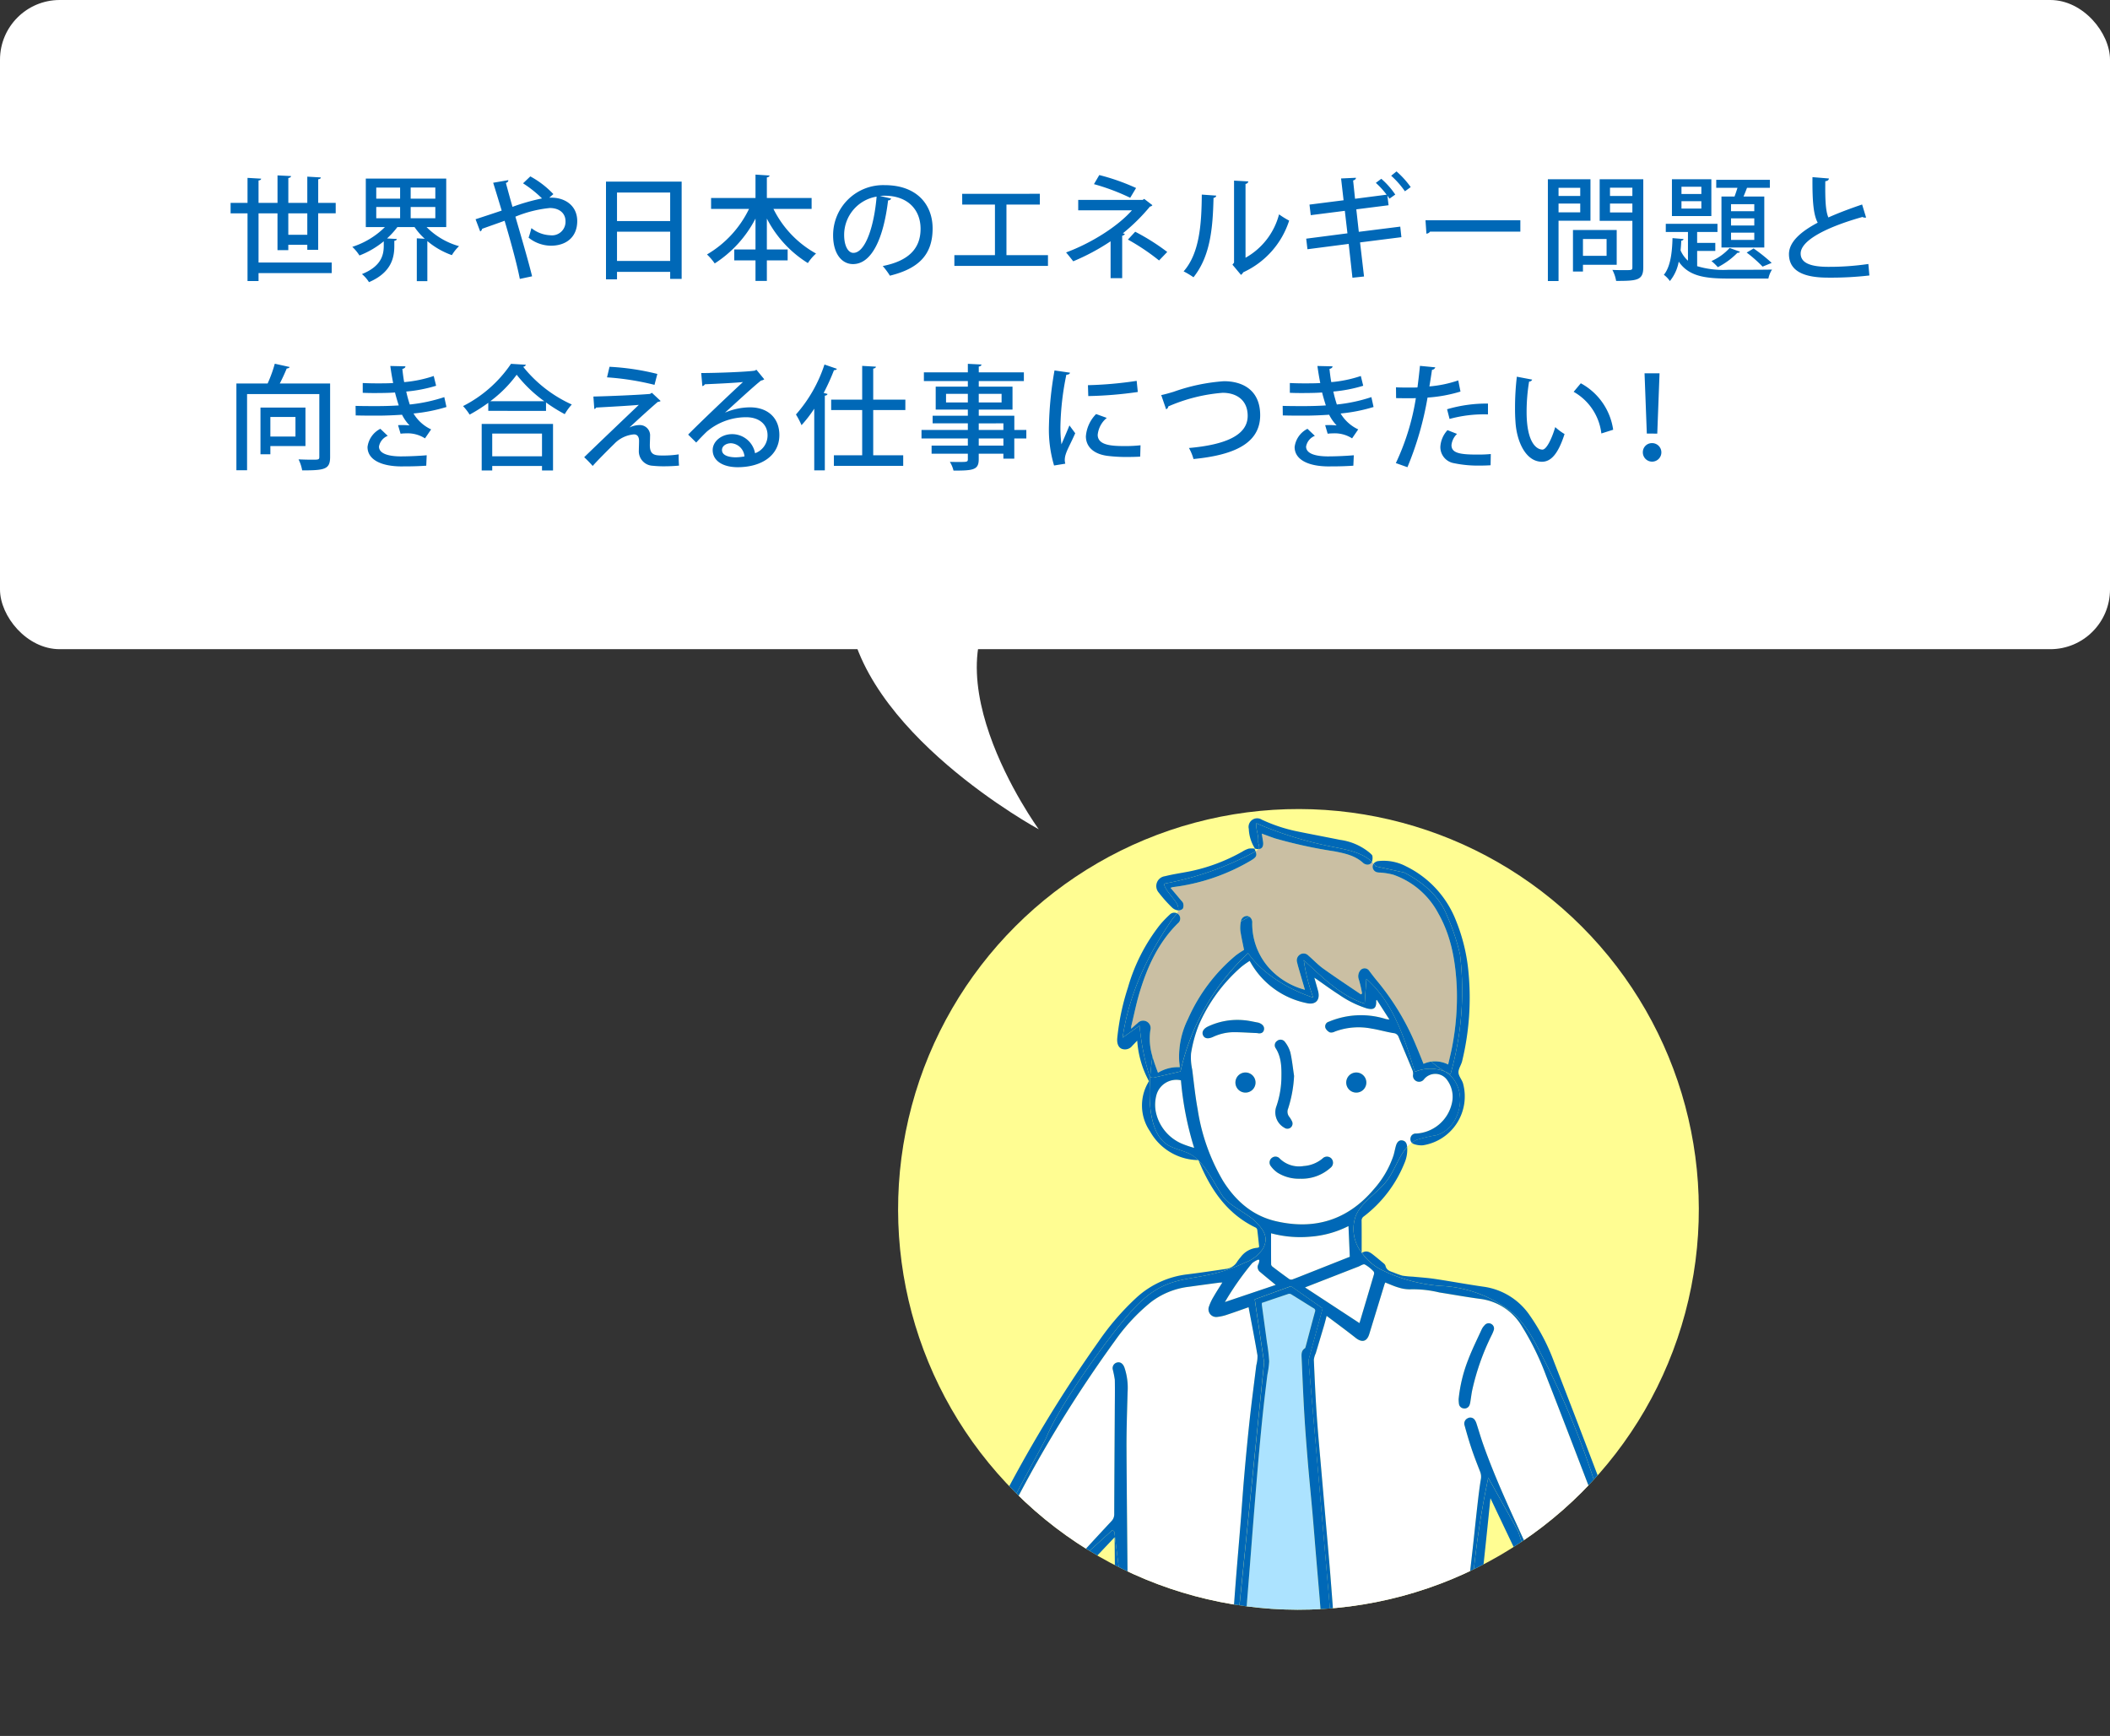 <svg xmlns="http://www.w3.org/2000/svg" width="390" height="320.878"><rect width="100%" height="100%" fill="#333333" stroke="none"/><defs><clipPath id="clip-path"><circle id="SVGID" class="cls-1" cx="240" cy="223.55" r="74" transform="rotate(-45 240 223.55)"/></clipPath><style>.cls-1{fill:none}.cls-4{fill:#fff}.cls-7{fill:#0068b7}</style></defs><g id="レイヤー_2" data-name="レイヤー 2"><g id="レイヤー_1-2" data-name="レイヤー 1"><g clip-path="url(#clip-path)"><path fill="#fffd92" d="M112.177 124.062h218.235v196.816H112.177z"/><path class="cls-1" d="M208.467 301.51v2.711c.033-.907.033-1.811 0-2.711zm75.764-2.344a1.467 1.467 0 00.183-.768 5.114 5.114 0 00-1.634-3.235 3.393 3.393 0 01-.839-4.644l-6.457-13.579c-.258 2.512-.512 5.036-.778 7.558-.262 2.489-.522 4.978-.807 7.464-.263 2.3-.556 4.591-.839 6.885-.275 2.232-.611 4.458-.815 6.7a24.545 24.545 0 00-.109 4.714c.175 1.679.454 3.347.738 5.015h3.98q.425-.98.862-1.954c2.138-4.736 4.346-9.437 6.515-14.156zm-82.84 2.196c-.068-.016-.151.03-.228.048l4.956 12.9.168-.023-.264-30.132-5.45 5.757c.11.427.233.794.3 1.17.362 2.134.475 4.305 1.7 6.244a5.636 5.636 0 01.543 2.727c.03 1.126-.64 1.556-1.725 1.309zm30.684-143.997a1.943 1.943 0 00.5-.411 1.973 1.973 0 01-.609-.092l.008.013-.01-.014.011.014h-.023c-.027.03-.066.065-.059.078.074.147.133.287.182.412zM204.04 315.273h.065c-.168-.409-.333-.82-.5-1.231l.168.48z"/><path class="cls-4" d="M284.472 291.225a1.411 1.411 0 00-.031 2.383c.258.243.52.482.785.727.1-.079.167-.128.23-.182a26.679 26.679 0 0110.2-5.249c.763-.218 1.3.009 1.481.553s-.106.982-.872 1.307c-.962.408-1.927.811-2.885 1.229a25.193 25.193 0 00-6.341 3.677c-.226.191-.42.42-.628.631 5.526-2.066 10.474-.719 15.206 2.2a3.313 3.313 0 00.248-3.475c-.242-.533-.439-1.087-.684-1.619a9.5 9.5 0 01-.77-4.921c.1-1.153.166-2.312.191-3.469a13.534 13.534 0 00-.173-1.695 56.211 56.211 0 00-11.987 5.026 33.617 33.617 0 00-3.97 2.877zm-33.195-46.655c.878-2.945 1.789-5.985 2.683-9.03a.619.619 0 00-.082-.526 6.744 6.744 0 00-1.618-1.283c-.294-.132-.826.268-1.25.426-.137.052-.275.1-.412.155l-9.389 3.663z"/><path class="cls-4" d="M270.367 314.287a45.034 45.034 0 01-.667-5.938 42.8 42.8 0 01.526-5.581c.338-2.86.723-5.714 1.068-8.573.322-2.671.623-5.345.921-8.019.294-2.633.56-5.269.86-7.9.184-1.607.37-3.216.635-4.811a2.571 2.571 0 00-.143-1.443c-.542-1.383-1.085-2.768-1.557-4.175-.479-1.427-.895-2.877-1.3-4.329a1.083 1.083 0 01.57-1.342.981.981 0 011.3.3 2.4 2.4 0 01.344.734c.409 1.252.772 2.52 1.21 3.761 2.056 5.832 4.641 11.44 7.215 17.053.741 1.615 1.474 3.234 2.233 4.9 3.871-3.215 8.412-5.056 12.978-6.8-.507-1.259-1.014-2.476-1.488-3.7-3.086-8-6.128-16.025-9.263-24.009a50.244 50.244 0 00-4.484-9.194 10.458 10.458 0 00-7.643-5.1c-2.557-.335-5.1-.8-7.646-1.2a20.7 20.7 0 00-5.175-.584 6.579 6.579 0 01-2.276-.3c-.862-.235-1.683-.623-2.544-.953-.053.132-.115.262-.157.4q-1.4 4.561-2.794 9.123c-.434 1.414-1.344 1.634-2.513.712-1.728-1.365-3.509-2.664-5.369-4.068-.189.708-.316 1.236-.47 1.756q-.767 2.588-1.547 5.172a3.928 3.928 0 00-.347 1.172c.149 3.43.3 6.86.537 10.285.231 3.381.554 6.755.842 10.132q.39 4.56.792 9.119c.285 3.293.58 6.584.849 9.877q.357 4.376.666 8.754c.3 4.116.578 8.233.874 12.349.082 1.139.2 2.276.281 3.414h22.835c-.048-.337-.104-.665-.153-.994zm-.762-55.677a27.369 27.369 0 011.759-7.256c.733-1.929 1.661-3.784 2.52-5.664a2.816 2.816 0 01.512-.714.959.959 0 011.255-.241.95.95 0 01.422 1.206 6.7 6.7 0 01-.425.978 44.452 44.452 0 00-3.528 10.032c-.141.676-.217 1.365-.33 2.048a3.1 3.1 0 01-.153.674 1.024 1.024 0 01-1.975-.193 7.778 7.778 0 01-.057-.87zm-36.979-24.989a2.537 2.537 0 00.141-.677l-.152-.119a4.244 4.244 0 00-1.159.653 53.417 53.417 0 00-5.05 7.2l9.39-3.162c-.955-.788-1.918-1.563-2.858-2.365a1.14 1.14 0 01-.312-1.53zm60.237 77.989c2.5-3.706 4.952-7.445 7.427-11.171-.136-.106-.2-.164-.269-.207a16.962 16.962 0 00-7.431-2.523 8.934 8.934 0 00-5.146.851 1.769 1.769 0 00-.752.7c-1.488 3.165-2.976 6.331-4.4 9.526q-1.439 3.237-2.847 6.486h10.928q1.248-1.83 2.49-3.662zm-79.135-109.124a6.982 6.982 0 00-.117 2.916 8.229 8.229 0 005.16 6.134 19.763 19.763 0 001.951.644 58.485 58.485 0 01-2.444-12.486 3.821 3.821 0 00-4.55 2.792zm21.506 31.676c1.02.776 2.044 1.547 3.089 2.288a.77.77 0 00.611.026c.883-.322 1.752-.68 2.627-1.026l7.928-3.14-.244-5.678a18.484 18.484 0 01-7.095 1.964 20.74 20.74 0 01-7.214-.63c0 1.962-.007 3.867.012 5.772a.683.683 0 00.286.424zm16.488-2.562l-.043-.064v.088c.015-.015.028-.019.043-.024z"/><path class="cls-4" d="M208.472 304.221q.006 5.526-.021 11.052H226.9q.071-2.121.192-4.24c.194-3.447.464-6.891.711-10.335.215-3 .43-6.006.667-9.007.27-3.421.57-6.839.845-10.259.23-2.875.419-5.753.671-8.626.3-3.395.612-6.79.983-10.178.375-3.425.827-6.841 1.248-10.262a6.667 6.667 0 00.22-1.8c-.5-2.971-1.085-5.929-1.648-8.929-1.216.427-2.528.91-3.856 1.344a8.423 8.423 0 01-1.946.454 1.432 1.432 0 01-1.526-1.909 9.451 9.451 0 01.88-1.866c.492-.864 1.042-1.695 1.6-2.592-.271.015-.461.013-.648.038-1.831.245-3.662.49-5.492.746a14.315 14.315 0 00-7.081 2.856 35.336 35.336 0 00-6.572 7.051 236.61 236.61 0 00-21.829 36.619c-.872 1.806-1.614 3.673-2.472 5.638a51.045 51.045 0 0116.1-.574c.378-.463.688-.883 1.039-1.266q3.224-3.516 6.47-7.011a1.817 1.817 0 00.5-1.345c.017-6.261.061-12.522.1-18.782.011-2 .05-4 .006-6.005a19.06 19.06 0 00-.38-1.9 1.079 1.079 0 01.9-1.3c.569-.087 1 .277 1.25.92a11.666 11.666 0 01.594 4.59c-.093 3.477-.22 6.955-.2 10.432.051 10.288.188 20.574.246 30.862.006.958 0 1.917.005 2.876.023.897.023 1.801-.005 2.708zm52.236-93.897a.978.978 0 011.066-.8 7.172 7.172 0 006.554-5.5 5.206 5.206 0 00-.8-4.318 2.684 2.684 0 00-4.332-.215 1.128 1.128 0 01-2.021-.865 1.62 1.62 0 00-.079-.725c-.851-2.07-1.726-4.129-2.584-6.2a1.067 1.067 0 00-.938-.74c-1.382-.222-2.735-.629-4.118-.847a12.478 12.478 0 00-6.758.568 1.345 1.345 0 01-.894.146 1.683 1.683 0 01-.826-.819.9.9 0 01.63-1.159 15.3 15.3 0 0110.547-.491c.159.039.325.047.652.092l-2.331-3.633c-.076.085-.119.112-.118.137.074 1.393-.417 1.795-1.79 1.417a18.937 18.937 0 01-5.05-2.5c-1.4-.887-2.735-1.879-4.1-2.824-.133-.091-.268-.18-.491-.331.249.88.478 1.658.688 2.441.455 1.691-.468 2.673-2.174 2.241a15.449 15.449 0 01-10.317-7.538c-.03-.055-.063-.109-.144-.251a16.262 16.262 0 00-1.527 1.083 30.248 30.248 0 00-7.874 10.746 24.619 24.619 0 00-1.438 5.25 10.284 10.284 0 00.215 3.008c.311 2.459.559 4.931 1.01 7.365a36.894 36.894 0 004.7 13.236c2.329 3.688 5.433 6.424 9.769 7.429 7.2 1.669 13.29-.237 18.1-5.926a17.93 17.93 0 003.6-6.154c.188-.6.294-1.221.463-1.825.209-.75.6-1.108 1.145-1.035.666.091.869.571.936 1.167v.045a5.727 5.727 0 01.856-.784.994.994 0 01-.227-.891zm-24.663-17.911a1 1 0 011.465.191 5.677 5.677 0 01.993 1.932c.322 1.425.469 2.89.687 4.338a23.339 23.339 0 01-1.09 6.026 1.527 1.527 0 00.228 1.568 4.39 4.39 0 01.457.751.952.952 0 01-1.39 1.24 3.254 3.254 0 01-1.528-3.787 17.226 17.226 0 00.98-5.234c.033-1.952.065-3.912-1.044-5.668a.959.959 0 01.242-1.357zm-5.841 9.549a1.859 1.859 0 111.861-1.841 1.862 1.862 0 01-1.865 1.841zm3.41-11.571c-.128.5-.565.734-1.258.565-1.466-.059-2.931-.161-4.4-.165a9.264 9.264 0 00-3.764.885c-.92.406-1.535.31-1.823-.293s.031-1.219.889-1.635a12.714 12.714 0 016.74-1.164c.851.072 1.69.281 2.533.433a1.321 1.321 0 01.294.1c.642.283.925.747.789 1.274zm12.315 25.47a7.965 7.965 0 01-5.592 2.025 7.485 7.485 0 01-4.148-1.079 5.073 5.073 0 01-1.367-1.35 1.072 1.072 0 01.311-1.459 1.051 1.051 0 011.429.18 5.085 5.085 0 004.4 1.361 6.085 6.085 0 003.5-1.4 1.132 1.132 0 011.645.031 1.174 1.174 0 01-.178 1.691zm4.746-13.9a1.859 1.859 0 111.872-1.893 1.861 1.861 0 01-1.872 1.894z"/><path class="cls-4" d="M203.775 314.522l-.168-.48c-.07-.174-.142-.347-.21-.521-1.469-3.735-2.9-7.482-4.371-11.274a127.158 127.158 0 00-12.617 5.526c.066.139.1.215.137.285.5.851.97 1.719 1.5 2.549q1.512 2.364 3.109 4.666h12.885zm17.69-100.081l.09.088-.037-.085c-.018 0-.035-.002-.053-.003zm-43.637 81.367a3.98 3.98 0 00.488.731c.629.789 1.27 1.567 1.906 2.349.226-.183.474-.411.747-.6a22.331 22.331 0 019.812-3.784c.83-.122 1.341.137 1.45.724.106.567-.224.958-1.028 1.2-.742.219-1.49.419-2.23.643a21.021 21.021 0 00-7.039 3.215 2.347 2.347 0 00-1.034 2.289 8.111 8.111 0 001.551 4.787 100.473 100.473 0 0118.393-8.163c-.329-.69-.711-1.4-1.014-2.15a16.592 16.592 0 01-.825-2.42c-.177-.751-.172-1.544-.295-2.311a.625.625 0 00-.4-.421 56.59 56.59 0 00-3.505-.4 48.984 48.984 0 00-9.765.384 21.614 21.614 0 00-6.5 1.822 1.465 1.465 0 00-.712 2.105z"/><path d="M269.268 182.673c-.212-4.823-.982-9.527-3.4-13.8a14.989 14.989 0 00-8.355-7.193 12.713 12.713 0 00-2.159-.368c-.228-.035-.466-.008-.691-.054a1.067 1.067 0 01-.952-1.084.951.951 0 01.182-.528c-.1-.116-.205-.23-.314-.337-.014.034-.022.072-.039.1a.932.932 0 01-1.179.331 1.026 1.026 0 01-.384-.212c-1.491-1.374-3.372-1.775-5.271-2.15a87.626 87.626 0 01-11.03-2.4c-.8-.27-1.6-.576-2.456-.889l.234 1.465c.141.893-.2 1.389-.878 1.4a1.919 1.919 0 01-.5.41c.32.818.112 1.116-.846 1.693a37.251 37.251 0 01-14.451 4.924 2.683 2.683 0 00-.418.141c.657.777 1.281 1.511 1.9 2.251.161.193.387.384.432.607a1.409 1.409 0 01-.058.984 1.12 1.12 0 01-.859.314 1.616 1.616 0 01-.235.54 1.117 1.117 0 01.312.232 1.092 1.092 0 01-.112 1.588c-3.637 3.583-5.675 8.06-7.118 12.846-.609 2.021-1.02 4.1-1.516 6.156a3.457 3.457 0 00-.03.524c.435-.381.81-.727 1.2-1.052a1.383 1.383 0 012.344 1.33 11.12 11.12 0 00.4 4.87c.28 1 .642 1.99 1.015 2.985a7.032 7.032 0 014.029-1.033c-.042-.411-.08-.762-.113-1.114a15.6 15.6 0 011.621-7.788 32.189 32.189 0 018.832-11.749 15.234 15.234 0 011.533-1.023c-.234-1.193-.5-2.373-.681-3.565a5.631 5.631 0 01.076-1.567c.006-.045.019-.086.028-.129a1.137 1.137 0 011.166-1.015.952.952 0 01.416.144 1.268 1.268 0 01.511 1.159 12.282 12.282 0 004.232 9.409 13.69 13.69 0 005.506 2.929c-.4-1.364-.788-2.693-1.173-4.023-.1-.342-.192-.686-.269-1.034a1.267 1.267 0 01.516-1.447 1.219 1.219 0 011.569.182c.925.8 1.767 1.706 2.754 2.414 2.283 1.636 4.631 3.179 6.953 4.761l.215-.172a21.548 21.548 0 00-.592-2.558 1.715 1.715 0 01.232-1.663 1.017 1.017 0 011.671.022c.54.716 1.081 1.433 1.66 2.117a46.4 46.4 0 017.09 11.909c.444 1.036.851 2.088 1.3 3.187a5.131 5.131 0 014.556.119c.285-1.288.614-2.528.828-3.788a48.732 48.732 0 00.766-10.308z" fill="#cabfa3"/><path d="M245.094 310.153l-.6-7.236c-.186-2.308-.357-4.617-.547-6.925-.231-2.811-.479-5.62-.714-8.43-.226-2.685-.434-5.371-.669-8.055-.27-3.06-.582-6.116-.837-9.178-.249-3-.486-6-.662-9.006-.2-3.469-.334-6.942-.5-10.413-.03-.644-.034-1.273.608-1.682.087-.056.12-.217.152-.336.572-2.143 1.129-4.29 1.72-6.427a.489.489 0 00-.278-.652c-1.375-.849-2.739-1.717-4.116-2.563a.683.683 0 00-.5-.081c-1.627.537-3.247 1.095-4.926 1.667a3.194 3.194 0 000 .393c.316 2.33.639 4.659.952 6.99a32.269 32.269 0 01.4 3.422 17.33 17.33 0 01-.338 2.492c-.277 2.274-.556 4.549-.8 6.827-.262 2.468-.494 4.94-.72 7.411-.2 2.159-.373 4.32-.552 6.48q-.3 3.62-.586 7.238c-.189 2.371-.368 4.743-.554 7.115-.193 2.455-.395 4.909-.584 7.365-.145 1.889-.269 3.78-.417 5.669-.19 2.434-.4 4.867-.593 7.3q-.234 2.866-.464 5.734h16.575c-.008-.072-.011-.143-.023-.217-.246-1.615-.291-3.266-.427-4.902z" fill="#ace3ff"/><path class="cls-7" d="M259.545 161.282c3.5 1.837 6.492 4.339 7.937 8.017a38.6 38.6 0 012.381 7.144 56.221 56.221 0 01-1.765 22.126 6.84 6.84 0 00-.986-.487 8.909 8.909 0 01.743.55c3.588 3 2.129 9.91-2.367 11.2a28.784 28.784 0 00-3.6.837 4.788 4.788 0 00-.948.551 1.011 1.011 0 00.42.265 4.129 4.129 0 001.652.216 9.143 9.143 0 007.394-11.476c-.216-.688-.812-1.32-.83-1.988-.019-.7.521-1.4.686-2.127a49.783 49.783 0 001.175-16.289 33.271 33.271 0 00-2.31-9.625 18.739 18.739 0 00-9.262-10.07 8.9 8.9 0 00-5.059-.967 1.3 1.3 0 00-.916.485 5.488 5.488 0 01.379.483zm-8.945 63.454a7.1 7.1 0 001.081 6.8c0-2.039.01-3.949-.009-5.859a.919.919 0 01.412-.83 23.38 23.38 0 007.512-9.864 6.181 6.181 0 00.493-2.97c-1.512 1.686-2.268 4.24-3.672 6.141-1.754 2.367-4.678 3.863-5.817 6.582zm-42.983 90.537c.311-3.669.76-7.381.855-11.052v-2.711a29.415 29.415 0 00-1.181-7.734l-1.322-10.645-.322-.325c-1.186 1.071-2.375 2.138-3.544 3.226a7.538 7.538 0 00-2.258 2.955c-.584 1.769.185 3.658.607 5.472.786 3.381.347 6.922.726 10.372a41.82 41.82 0 002.434 9.211c.165.411.33.822.5 1.231zm-5.048-17.947c-1.224-1.939-1.337-4.11-1.7-6.244-.064-.376-.187-.743-.3-1.17l5.45-5.757.264 30.132-.168.023-4.956-12.9c.077-.018.16-.064.228-.048 1.085.247 1.755-.183 1.721-1.309a5.636 5.636 0 00-.539-2.727zm52.485-62.756a29.694 29.694 0 0012.129 3.175 22.935 22.935 0 0111.38 4.157c2.926 2 4.714 5.248 6.3 8.42a148.441 148.441 0 0110.66 26.188 3.846 3.846 0 01.22 1.7q.127.238.257.477a6.605 6.605 0 002.093 2.652c1.328.822 1.954.275 2.968 1.463 1.469 1.721 1.081 4.686.945 6.945-.1 1.6 1.35 4.024 1.345 5.631a10.368 10.368 0 01-1.454 4.547 106.2 106.2 0 01-9.85 15.344h1.088q4.507-6.84 8.993-13.693c.079-.121.181-.228.268-.344a20.873 20.873 0 001.62-2.215 4 4 0 00.53-3.092 45.594 45.594 0 00-1.221-3.55 6.993 6.993 0 01-.561-3c.084-1.324.181-2.653.151-3.977a10.551 10.551 0 00-.4-2.846 1.886 1.886 0 00-2.5-1.282c-.364.095-.74.141-1.106.225-.322.074-.459-.023-.573-.357-.694-2.04-1.379-4.084-2.146-6.1-2.971-7.8-5.939-15.6-8.979-23.379a37.732 37.732 0 00-4.486-8.555 12.365 12.365 0 00-8.544-5.266c-3.01-.429-6-.988-9.009-1.44-1.344-.2-2.7-.283-4.059-.414a17.159 17.159 0 01-1.905-.185 15.812 15.812 0 01-1.651-.592c-.66-.222-1.3-.434-1.474-1.247a.961.961 0 00-.345-.442c-.594-.5-1.192-1-1.8-1.484-.642-.507-1.291-1.034-2.208-.445a10.023 10.023 0 003.324 2.981z"/><path class="cls-7" d="M188.135 312.613c-.785-1.365-2.587-3.719-4.139-3.986-.621-.107-1.27.014-1.882-.134-1.617-.388-1.387-1.564-1.342-3.226-.027 1.009-1.374-6.286-.636-5.647a27.433 27.433 0 00-2.093-2.277c-.867-.979-1.521-2.41-.918-3.571.525-1.01 1.768-1.385 2.6-2.161a6.9 6.9 0 001.424-2.313c3.233-7.182 11.851-22.609 12.244-23.579 2.452-6.046 11.586-18.816 15.986-23.633 7.108-7.782 11.263-4.209 20.787-8.724a6.623 6.623 0 003.309-2.617c1.021-2 .172-3.338-1.411-4.931s-4.847-2.9-6.1-4.762c-1.338-2-2.644-4.746-4.414-6.523.2.467.425 1.012.672 1.55 2.136 4.65 5.095 8.549 9.843 10.824a.621.621 0 01.317.4c.139 1.078.245 2.16.352 3.158-.092.1-.1.128-.12.132a1.619 1.619 0 01-.244.055 4.236 4.236 0 00-3.07 1.752 8.276 8.276 0 00-.62.8 2.754 2.754 0 01-2.143 1.36c-2.366.352-4.732.714-7.107 1a16.784 16.784 0 00-9.393 4.319 47.9 47.9 0 00-6.964 8.065 248.888 248.888 0 00-18.622 30.8 77.939 77.939 0 00-5 11.3 1.812 1.812 0 01-1.077 1.208c-1.45.692-2.842 1.494-2.986 3.37 0 .011-.035.019-.054.028v1.013a7.883 7.883 0 002.007 3.266 5.07 5.07 0 011.3 3.7 12.02 12.02 0 00.187 2.2 6.666 6.666 0 003.044 4.782 1.2 1.2 0 001.412.016c.365-.234.721-.48 1.061-.707 1.264 2.167 2.6 4.28 3.984 6.353h1.4a75.428 75.428 0 01-1.594-2.66zm84.001-2.355a24.545 24.545 0 01.109-4.714c.2-2.239.54-4.465.815-6.7.283-2.294.576-4.588.839-6.885.285-2.486.545-4.975.807-7.464.266-2.522.52-5.046.778-7.558 2.137 4.5 4.272 8.985 6.457 13.579a3.393 3.393 0 00.839 4.644 5.114 5.114 0 011.634 3.235 1.467 1.467 0 01-.183.768c-2.169 4.719-4.377 9.42-6.515 14.153q-.44.974-.862 1.954h1.119c2.167-4.575 4.789-7.926 6.762-13.025.953-2.465 1.379-4.158-.313-6.187-.654-.784-1.18-2.646-1.672-3.541a5.632 5.632 0 01-.488-2.2 31.15 31.15 0 00-1.695-7.342l-5.484-9.8a162.346 162.346 0 00-3.3 42.1h1.093c-.286-1.67-.565-3.338-.74-5.017zM216.118 211.8c-3.631-1.9-3.871-8.089-3.522-12.781a1.427 1.427 0 01-.278-.578 46.84 46.84 0 01-1.692-8.852l-3.133 2.219c1.164-7.918 4.446-14.941 8.951-21.556.428-.627.838-1.036 1.094-1.433a1.153 1.153 0 00-1.331.245 20.085 20.085 0 00-1.831 1.917 33.758 33.758 0 00-5.9 11.58 44.153 44.153 0 00-1.97 9.338c-.084.956.185 1.689.814 1.963a1.694 1.694 0 001.978-.571c.29-.286.565-.586.9-.931a18.183 18.183 0 002.172 7.492 8.453 8.453 0 00.2 9.287 10.366 10.366 0 008.9 5.3 7.689 7.689 0 00-.743-.645c-1.346-1.008-3.122-1.215-4.609-1.994zm-7.646 92.421c-.095 3.671-.544 7.383-.855 11.052h.834q.029-5.526.021-11.052z"/><path class="cls-7" d="M180.136 299.62a4.279 4.279 0 01.415.716 2.33 2.33 0 00-.415-.716z"/><path class="cls-7" d="M232.065 225.814c1.583 1.593 2.432 2.931 1.411 4.931a6.623 6.623 0 01-3.309 2.617c-9.524 4.515-13.679.942-20.787 8.724-4.4 4.817-13.534 17.587-15.986 23.633-.393.97-9.011 16.4-12.244 23.579a6.9 6.9 0 01-1.424 2.313c-.833.776-2.076 1.151-2.6 2.161-.6 1.161.051 2.592.918 3.571a27.433 27.433 0 012.093 2.277 2.33 2.33 0 01.415.716 4.279 4.279 0 00-.415-.716c-.738-.639.609 6.656.636 5.647-.045 1.662-.275 2.838 1.342 3.226.612.148 1.261.027 1.882.134 1.552.267 3.354 2.621 4.139 3.986.54.941 1.066 1.82 1.585 2.66h1.435q-1.593-2.306-3.109-4.666c-.53-.83-1-1.7-1.5-2.549-.04-.07-.071-.146-.137-.285a127.158 127.158 0 0112.617-5.526c1.468 3.792 2.9 7.539 4.371 11.274.068.174.14.347.21.521a41.82 41.82 0 01-2.434-9.211c-.379-3.45.06-6.991-.726-10.372-.422-1.814-1.191-3.7-.607-5.472a7.538 7.538 0 012.258-2.955c1.169-1.088 2.358-2.155 3.544-3.226l.322.325 1.322 10.645a29.415 29.415 0 011.181 7.734c0-.959 0-1.918-.005-2.876-.058-10.288-.195-20.574-.246-30.862-.017-3.477.11-6.955.2-10.432a11.666 11.666 0 00-.594-4.59c-.248-.643-.681-1.007-1.25-.92a1.079 1.079 0 00-.9 1.3 19.06 19.06 0 01.38 1.9c.044 2 0 4-.006 6.005-.035 6.26-.079 12.521-.1 18.782a1.817 1.817 0 01-.5 1.345q-3.254 3.489-6.47 7.011c-.351.383-.661.8-1.039 1.266a51.045 51.045 0 00-16.1.574c.858-1.965 1.6-3.832 2.472-5.638a236.61 236.61 0 0121.829-36.619 35.336 35.336 0 016.572-7.051 14.315 14.315 0 017.081-2.856c1.83-.256 3.661-.5 5.492-.746.187-.025.377-.023.648-.038-.557.9-1.107 1.728-1.6 2.592a9.451 9.451 0 00-.88 1.866 1.432 1.432 0 001.526 1.909 8.423 8.423 0 001.946-.454c1.328-.434 2.64-.917 3.856-1.344.563 3 1.147 5.958 1.648 8.929a6.667 6.667 0 01-.22 1.8c-.421 3.421-.873 6.837-1.248 10.262a481.807 481.807 0 00-.983 10.178c-.252 2.873-.441 5.751-.671 8.626-.275 3.42-.575 6.838-.845 10.259-.237 3-.452 6-.667 9.007-.247 3.444-.517 6.888-.711 10.335q-.12 2.118-.192 4.24h.319l6.43-63.425-1.725-11.667 6.7-2.436 5.845 4.1-2.619 9.6 5.512 63.821h.332c-.081-1.138-.2-2.275-.281-3.414-.3-4.116-.576-8.233-.874-12.349q-.316-4.378-.666-8.754c-.269-3.293-.564-6.584-.849-9.877q-.395-4.56-.792-9.119c-.288-3.377-.611-6.751-.842-10.132-.234-3.425-.388-6.855-.537-10.285a3.928 3.928 0 01.347-1.172q.777-2.586 1.547-5.172c.154-.52.281-1.048.47-1.756 1.86 1.4 3.641 2.7 5.369 4.068 1.169.922 2.079.7 2.513-.712q1.4-4.561 2.794-9.123c.042-.136.1-.266.157-.4.861.33 1.682.718 2.544.953a6.579 6.579 0 002.276.3 20.7 20.7 0 015.175.584c2.549.4 5.089.866 7.646 1.2a10.458 10.458 0 017.643 5.1 50.244 50.244 0 014.484 9.194c3.135 7.984 6.177 16 9.263 24.009.474 1.229.981 2.446 1.488 3.7-4.566 1.747-9.107 3.588-12.978 6.8-.759-1.668-1.492-3.287-2.233-4.9-2.574-5.613-5.159-11.221-7.215-17.053-.438-1.241-.8-2.509-1.21-3.761a2.4 2.4 0 00-.344-.734.981.981 0 00-1.3-.3 1.083 1.083 0 00-.57 1.342c.4 1.452.818 2.9 1.3 4.329.472 1.407 1.015 2.792 1.557 4.175a2.571 2.571 0 01.143 1.443c-.265 1.595-.451 3.2-.635 4.811-.3 2.633-.566 5.269-.86 7.9-.3 2.674-.6 5.348-.921 8.019-.345 2.859-.73 5.713-1.068 8.573a42.8 42.8 0 00-.526 5.581 45.034 45.034 0 00.667 5.938c.049.329.1.657.156.986h1.258a162.346 162.346 0 013.3-42.1l5.484 9.8a31.15 31.15 0 011.695 7.342 5.632 5.632 0 00.488 2.2c.492.9 1.018 2.757 1.672 3.541 1.692 2.029 1.266 3.722.313 6.187-1.973 5.1-4.6 8.45-6.762 13.025h1.476q1.416-3.246 2.847-6.486c1.42-3.195 2.908-6.361 4.4-9.526a1.769 1.769 0 01.752-.7 8.934 8.934 0 015.146-.851 16.962 16.962 0 017.431 2.523c.071.043.133.1.269.207-2.475 3.726-4.928 7.465-7.427 11.171q-1.238 1.836-2.486 3.663h1.667a106.2 106.2 0 009.85-15.344 10.368 10.368 0 001.454-4.547c0-1.607-1.443-4.027-1.345-5.631.136-2.259.524-5.224-.945-6.945-1.014-1.188-1.64-.641-2.968-1.463a6.605 6.605 0 01-2.092-2.63l-.257-.477a3.846 3.846 0 00-.22-1.7 148.441 148.441 0 00-10.66-26.188c-1.583-3.172-3.371-6.42-6.3-8.42a22.935 22.935 0 00-11.38-4.157 29.694 29.694 0 01-12.129-3.175 10.023 10.023 0 01-3.332-2.975c-.015.01-.028.014-.043.024v-.088a7.1 7.1 0 01-1.081-6.8c1.141-2.719 4.065-4.215 5.817-6.587 1.4-1.9 2.16-4.455 3.672-6.141v-.045c-.067-.6-.27-1.076-.936-1.167-.54-.073-.936.285-1.145 1.035-.169.6-.275 1.227-.463 1.825a17.93 17.93 0 01-3.6 6.154c-4.807 5.689-10.9 7.595-18.1 5.926-4.336-1-7.44-3.741-9.769-7.429a36.894 36.894 0 01-4.7-13.236c-.451-2.434-.7-4.906-1.01-7.365a10.284 10.284 0 01-.215-3.008 24.619 24.619 0 011.438-5.25 30.248 30.248 0 017.874-10.746 16.262 16.262 0 011.527-1.083l.144.251a15.449 15.449 0 0010.317 7.538c1.706.432 2.629-.55 2.174-2.241-.21-.783-.439-1.561-.688-2.441.223.151.358.24.491.331 1.364.945 2.7 1.937 4.1 2.824a18.937 18.937 0 005.05 2.5c1.373.378 1.864-.024 1.79-1.417 0-.025.042-.052.118-.137l2.331 3.633c-.327-.045-.493-.053-.652-.092a15.3 15.3 0 00-10.547.491.9.9 0 00-.63 1.159 1.683 1.683 0 00.826.819 1.345 1.345 0 00.894-.146 12.478 12.478 0 016.758-.568c1.383.218 2.736.625 4.118.847a1.067 1.067 0 01.938.74c.858 2.067 1.733 4.126 2.584 6.2a1.62 1.62 0 01.079.725 1.128 1.128 0 002.021.865 2.684 2.684 0 014.332.215 5.206 5.206 0 01.8 4.318 7.172 7.172 0 01-6.554 5.5.978.978 0 00-1.066.8.994.994 0 00.235.9 4.788 4.788 0 01.948-.551 28.784 28.784 0 013.6-.837c4.5-1.294 5.955-8.2 2.367-11.2a8.909 8.909 0 00-.743-.55 7.278 7.278 0 00-5.611.035c-1.908-6.267-4.03-12.874-8.957-17.191l-.311 4.586c-4.5-1.492-7.771-4.838-11.262-8.037a35.072 35.072 0 001.746 6.905c-4.381-1.407-9.435-4.408-12.028-8.209a42.5 42.5 0 00-12.5 21.873l-4.743 1.1a1.052 1.052 0 01-.681 0 .566.566 0 01-.174-.131c-.349 4.692-.109 10.877 3.522 12.781 1.487.78 3.263.987 4.6 2a7.689 7.689 0 01.743.645h.053l.037.085c1.77 1.777 3.076 4.523 4.414 6.523 1.247 1.859 4.512 3.162 6.094 4.755zm-47.023 66.061a48.984 48.984 0 019.765-.384c1.172.087 2.34.238 3.505.4a.625.625 0 01.4.421c.123.767.118 1.56.295 2.311a16.592 16.592 0 00.825 2.42c.3.746.685 1.46 1.014 2.15a100.473 100.473 0 00-18.393 8.163 8.111 8.111 0 01-1.551-4.787 2.347 2.347 0 011.034-2.289 21.021 21.021 0 017.039-3.215c.74-.224 1.488-.424 2.23-.643.8-.238 1.134-.629 1.028-1.2-.109-.587-.62-.846-1.45-.724a22.331 22.331 0 00-9.812 3.784c-.273.192-.521.42-.747.6-.636-.782-1.277-1.56-1.906-2.349a3.98 3.98 0 01-.488-.731 1.465 1.465 0 01.709-2.111 21.614 21.614 0 016.503-1.816zm115.391-8.554a13.534 13.534 0 01.173 1.695 50.88 50.88 0 01-.191 3.469 9.5 9.5 0 00.77 4.921c.245.532.442 1.086.684 1.619a3.313 3.313 0 01-.248 3.475c-4.732-2.918-9.68-4.265-15.206-2.2.208-.211.4-.44.628-.631a25.193 25.193 0 016.341-3.677c.958-.418 1.923-.821 2.885-1.229.766-.325 1.054-.753.872-1.307s-.718-.771-1.481-.553a26.679 26.679 0 00-10.2 5.249c-.063.054-.13.1-.23.182-.265-.245-.527-.484-.785-.727a1.411 1.411 0 01.031-2.383 33.617 33.617 0 013.974-2.878 56.211 56.211 0 0111.983-5.025zm-74.027-42.647a53.417 53.417 0 015.05-7.2 4.244 4.244 0 011.159-.653l.152.119a2.537 2.537 0 01-.141.677 1.14 1.14 0 00.312 1.526c.94.8 1.9 1.577 2.858 2.365zm24.192-6.362c.137-.054.275-.1.412-.155.424-.158.956-.558 1.25-.426a6.744 6.744 0 011.618 1.283.619.619 0 01.082.526c-.894 3.045-1.805 6.085-2.683 9.03l-10.068-6.595zm-15.662-6.346a20.74 20.74 0 007.214.63 18.484 18.484 0 007.095-1.964l.244 5.678-7.928 3.14c-.875.346-1.744.7-2.627 1.026a.77.77 0 01-.611-.026 114.544 114.544 0 01-3.089-2.288.683.683 0 01-.286-.424c-.019-1.905-.012-3.81-.012-5.772zm-16.165-16.43a8.229 8.229 0 01-5.16-6.134 6.982 6.982 0 01.117-2.916 3.821 3.821 0 014.55-2.792 58.485 58.485 0 002.444 12.486 19.763 19.763 0 01-1.951-.644zm-11.278-19.729l3.133-2.219a46.84 46.84 0 001.692 8.852 1.427 1.427 0 00.278.578c.055-.743.123-1.452.2-2.1.061-.54.142-1.075.227-1.609a11.123 11.123 0 01-.4-4.871 1.383 1.383 0 00-2.344-1.329c-.393.325-.768.671-1.2 1.052a3.457 3.457 0 01.03-.524c.5-2.055.907-4.135 1.516-6.156 1.443-4.786 3.481-9.263 7.118-12.846a1.092 1.092 0 00.112-1.588 1.117 1.117 0 00-.312-.232c-.256.4-.666.806-1.094 1.433-4.51 6.618-7.792 13.641-8.956 21.559zm23.033-22.493a1.137 1.137 0 00-1.166 1.015 22.67 22.67 0 011.582-.871.952.952 0 00-.416-.144z"/><path class="cls-7" d="M254.663 161.26c.225.046.463.019.691.054a12.713 12.713 0 012.159.368 14.985 14.985 0 018.355 7.193c2.418 4.271 3.188 8.975 3.4 13.8a48.727 48.727 0 01-.77 10.308c-.214 1.26-.543 2.5-.828 3.788a5.324 5.324 0 00-3.075-.549c.036.038.065.082.1.12a15.12 15.12 0 002.415 1.742 6.84 6.84 0 01.986.487 56.221 56.221 0 001.765-22.126 38.6 38.6 0 00-2.381-7.144c-1.445-3.678-4.439-6.18-7.937-8.017l-5.273-1.151a5.488 5.488 0 00-.379-.483.951.951 0 00-.182.529 1.066 1.066 0 00.954 1.081z"/><path class="cls-7" d="M264.6 196.22a5.246 5.246 0 00-1.481.43c-.446-1.1-.853-2.151-1.3-3.187a46.4 46.4 0 00-7.09-11.909c-.58-.684-1.12-1.4-1.66-2.117a1.017 1.017 0 00-1.671-.022 1.715 1.715 0 00-.232 1.663 21.548 21.548 0 01.592 2.558l-.215.172c-2.322-1.581-4.67-3.125-6.953-4.761-.987-.708-1.829-1.616-2.754-2.413a1.219 1.219 0 00-1.569-.183 1.267 1.267 0 00-.516 1.447c.077.348.17.692.269 1.034.385 1.33.775 2.659 1.173 4.023a13.69 13.69 0 01-5.506-2.929 12.28 12.28 0 01-4.232-9.409 1.268 1.268 0 00-.511-1.159c-.539.27-1.068.559-1.582.871-.009.043-.022.084-.028.129a5.626 5.626 0 00-.076 1.566c.178 1.193.447 2.373.681 3.566a15.234 15.234 0 00-1.533 1.023 32.189 32.189 0 00-8.832 11.749 15.6 15.6 0 00-1.621 7.788c.033.352.071.7.113 1.114a7.032 7.032 0 00-4.029 1.033c-.373-1-.735-1.984-1.015-2.985a35.778 35.778 0 00-.227 1.609 58.094 58.094 0 00-.2 2.1.566.566 0 00.174.131 1.052 1.052 0 00.681 0l4.743-1.1a42.5 42.5 0 0112.5-21.873c2.593 3.8 7.647 6.8 12.028 8.209a35.072 35.072 0 01-1.746-6.905c3.491 3.2 6.767 6.545 11.262 8.037l.311-4.586c4.927 4.317 7.049 10.924 8.957 17.191a7.278 7.278 0 015.611-.035 15.12 15.12 0 01-2.415-1.742c-.041-.048-.07-.09-.101-.128zm-35.155 113.319c.2-2.434.4-4.867.593-7.3.148-1.889.272-3.78.417-5.669.189-2.456.391-4.91.584-7.365.186-2.372.365-4.744.554-7.115q.287-3.62.586-7.238c.179-2.16.354-4.321.552-6.48.226-2.471.458-4.943.72-7.411.242-2.278.521-4.553.8-6.827a17.33 17.33 0 00.338-2.492 32.269 32.269 0 00-.4-3.422c-.313-2.331-.636-4.66-.952-6.99a3.194 3.194 0 010-.393c1.679-.572 3.3-1.13 4.926-1.667a.683.683 0 01.5.081c1.377.846 2.741 1.714 4.116 2.563a.489.489 0 01.278.652c-.591 2.137-1.148 4.284-1.72 6.427-.032.119-.065.28-.152.336-.642.409-.638 1.038-.608 1.682.164 3.471.294 6.944.5 10.413.176 3 .413 6.006.662 9.006.255 3.062.567 6.118.837 9.178.235 2.684.443 5.37.669 8.055.235 2.81.483 5.619.714 8.43.19 2.308.361 4.617.547 6.925q.292 3.62.6 7.236c.136 1.636.181 3.287.439 4.9.012.074.015.145.023.217h1.8l-5.512-63.821 2.619-9.6-5.845-4.1-6.7 2.436 1.725 11.667-6.43 63.425h1.764q.22-2.871.456-5.739zm2.522-152.677l.01.014zm.724-.055c.169-.283-.164-.922-.134-1.249.114-1.229-.454-2.158-.341-3.387a68.124 68.124 0 0014.315 4.4c2.5.512 5.281 1.014 7.048 2.739a2.308 2.308 0 00.091-1.068c-.023-.207-.283-.4-.465-.574a10.8 10.8 0 00-5.5-2.419c-2.769-.563-5.547-1.076-8.313-1.65a29.457 29.457 0 01-6.162-2.085 1.59 1.59 0 00-2.409 1.705 7.253 7.253 0 001.147 3.641 1.973 1.973 0 00.609.092 1.163 1.163 0 00.114-.145z"/><path class="cls-7" d="M232.216 152.171c-.113 1.229.455 2.158.341 3.387-.03.327.3.966.134 1.249a1.163 1.163 0 01-.115.147c.682-.008 1.019-.5.878-1.4l-.234-1.464c.86.312 1.652.618 2.456.888a87.626 87.626 0 0011.03 2.4c1.9.376 3.78.776 5.271 2.15a1.026 1.026 0 00.384.212.932.932 0 001.179-.331c.017-.032.025-.069.039-.1-1.767-1.725-4.549-2.227-7.048-2.739a68.124 68.124 0 01-14.315-4.399zm-.251 4.69l-.012.013h.023zm-14.448 10.165c-.4-.811-2.392-2.775-2.343-3.68a56.431 56.431 0 0016.6-5.813q.153-.079.3-.168a6.064 6.064 0 00-.181-.413c-.007-.013.032-.048.059-.078a4.28 4.28 0 00-1.129-.014 4.983 4.983 0 00-1.193.555 33.22 33.22 0 01-9.887 3.684c-1.479.287-2.978.5-4.436.868a1.834 1.834 0 00-1.12 3.039 25.054 25.054 0 002.471 2.768 1.911 1.911 0 001.051.5h.063a1.9 1.9 0 00-.255-1.248z"/><path class="cls-7" d="M218.69 166.98c-.045-.222-.271-.415-.432-.607-.617-.74-1.241-1.474-1.9-2.251a2.683 2.683 0 01.418-.141 37.235 37.235 0 0014.451-4.924c.958-.577 1.166-.875.846-1.692q-.15.089-.3.168a56.431 56.431 0 01-16.6 5.813c-.049.905 1.939 2.869 2.343 3.68a1.9 1.9 0 01.256 1.252 1.12 1.12 0 00.859-.314 1.409 1.409 0 00.059-.984zm18.152 32.455a17.226 17.226 0 01-.98 5.234 3.254 3.254 0 001.528 3.787.952.952 0 001.39-1.24 4.39 4.39 0 00-.457-.751 1.527 1.527 0 01-.228-1.568 23.339 23.339 0 001.095-6.023c-.218-1.448-.365-2.913-.687-4.338a5.677 5.677 0 00-.993-1.932 1 1 0 00-1.465-.191.959.959 0 00-.247 1.354c1.109 1.756 1.077 3.716 1.044 5.668zm7.619 14.7a6.085 6.085 0 01-3.5 1.4 5.085 5.085 0 01-4.4-1.361 1.051 1.051 0 00-1.429-.18 1.072 1.072 0 00-.311 1.459 5.073 5.073 0 001.367 1.35 7.485 7.485 0 004.148 1.079 7.965 7.965 0 005.592-2.025 1.174 1.174 0 00.177-1.695 1.132 1.132 0 00-1.644-.027zm-11.633-25.014a1.321 1.321 0 00-.294-.1c-.843-.152-1.682-.361-2.533-.433a12.714 12.714 0 00-6.74 1.164c-.858.416-1.171 1.047-.889 1.635s.9.7 1.823.293a9.264 9.264 0 013.764-.885c1.466 0 2.931.106 4.4.165.693.169 1.13-.066 1.258-.565.133-.531-.15-.995-.789-1.274zm17.842 9.124a1.859 1.859 0 101.877 1.824 1.862 1.862 0 00-1.877-1.824zm-20.431 0a1.859 1.859 0 101.826 1.876 1.863 1.863 0 00-1.826-1.876zm40.304 62.096a.979.979 0 001.094-.668 3.1 3.1 0 00.153-.674c.113-.683.189-1.372.33-2.048a44.452 44.452 0 013.528-10.032 6.7 6.7 0 00.425-.978.95.95 0 00-.422-1.206.959.959 0 00-1.255.241 2.816 2.816 0 00-.512.714c-.859 1.88-1.787 3.735-2.52 5.664a27.369 27.369 0 00-1.759 7.256 7.778 7.778 0 00.057.87.974.974 0 00.881.861z"/></g><rect class="cls-4" width="390" height="120" rx="11.04"/><path class="cls-7" d="M58.811 46.173H56.8v-.923h-3.511v.987h-2v-6.8h-3.501v9.091H61.31v1.952H47.788v1.471h-2.037V39.434h-3.128V37.5h3.128v-4.62l2.52.147c-.021.168-.147.294-.483.336V37.5h3.506v-5.079l2.5.126c-.021.189-.147.293-.5.357v4.6H56.8v-4.852l2.5.147c-.021.189-.147.293-.483.336V37.5h3.233v1.931h-3.239zM53.289 43.4H56.8v-3.966h-3.511zm29.189-1.426h-3.632a13.644 13.644 0 006 3.528 7.768 7.768 0 00-1.323 1.659 14.433 14.433 0 01-4.535-2.6v7.411H77.04v-7.919l1.47.084a12.206 12.206 0 01-1.889-2.163H73.45a14.9 14.9 0 01-1.911 2.1l1.806.1c-.021.168-.147.3-.462.336v.967c0 2.141-.546 4.912-4.682 6.676a6.291 6.291 0 00-1.3-1.49c3.653-1.47 4.031-3.633 4.031-5.249V44.6a16.2 16.2 0 01-4.493 2.625 8.007 8.007 0 00-1.322-1.595 15.024 15.024 0 006.025-3.654h-3.529v-8.968h14.865zm-12.934-7.306v2.057h4.41v-2.057zm0 3.59v2.079h4.41v-2.079zm10.918-1.533v-2.057h-4.555v2.057zm0 3.612v-2.079h-4.555v2.079zm21.064-3.801h.524c2.541.063 4.641 1.575 4.641 4.326 0 3-2.079 4.556-4.871 4.556a6.668 6.668 0 01-4.12-1.492c.168-.44.378-1.2.525-1.763a5.906 5.906 0 003.485 1.323 2.5 2.5 0 002.814-2.6c0-1.469-1.134-2.435-2.9-2.435a22.427 22.427 0 00-6.361 1.6c1.028 3.547 2.352 8.02 3.086 11.022l-2.268.483c-.566-2.939-1.868-7.558-2.813-10.75-1.3.484-3.024 1.072-4.157 1.492a.632.632 0 01-.357.482l-.854-2.254c1.281-.42 3.275-1.071 4.829-1.6-.608-2.015-1.154-3.8-1.574-5.144l2.792-.483c.021.252-.105.377-.441.525a307.02 307.02 0 001.218 4.409 38.393 38.393 0 015.459-1.554 21.07 21.07 0 00-3.507-2.792l1.344-1.281a16.915 16.915 0 014.263 3.275zm10.481-2.96h13.984v17.972h-2.121v-1.3h-9.827v1.385h-2.036zm11.863 2.015h-9.827v5.271h9.827zm-9.827 12.64h9.827v-5.4h-9.827zm35.971-9.616h-7.055a19.081 19.081 0 007.874 8.251 8.763 8.763 0 00-1.511 1.763 20.9 20.9 0 01-7.58-8.23v5.711h3.842v2.016h-3.842v3.8h-2.1v-3.8h-3.926V46.11h3.926V40.4a21.63 21.63 0 01-7.537 8.294 10.813 10.813 0 00-1.428-1.659 19.668 19.668 0 007.769-8.419h-7.013V36.6h8.209v-4.326l2.6.168c-.021.168-.168.294-.5.357v3.8h8.272zm14.701-1.915a.561.561 0 01-.566.336c-.82 6.886-2.961 11.779-6.488 11.779-2.037 0-3.674-1.869-3.674-5.313a9.248 9.248 0 019.532-9.279c6.025 0 8.86 3.674 8.86 8 0 4.976-2.709 7.454-7.894 8.735a13.852 13.852 0 00-1.323-1.785c4.808-.945 6.992-3.255 6.992-6.886 0-3.423-2.268-6.111-6.657-6.111-.293 0-.566.021-.86.042zm-2.687-.357a7.173 7.173 0 00-6 7.1c0 1.994.735 3.3 1.7 3.3 2.264-.002 3.859-5.063 4.3-10.396zm15.814-.52H192.2v1.994h-6.173v9.344h7.673v1.994h-17.3v-1.994h7.5v-9.344h-6.047zM213 37.922a.555.555 0 01-.442.252 35.055 35.055 0 01-5.017 4.955l.377.105a.664.664 0 01-.5.336v7.852h-2.142V44.6a40.222 40.222 0 01-6.908 3.7c-.105-.147-1.155-1.469-1.323-1.637 4.494-1.659 9.449-4.7 12.178-7.79h-9.931v-1.917h11.905l.294-.189zm-4.1-1.365a39.934 39.934 0 00-6.7-2.519l.986-1.68a39.377 39.377 0 016.8 2.394zm.924 6.278a40.542 40.542 0 015.921 3.738l-1.512 1.574a40.736 40.736 0 00-5.753-3.863zm14.976-6.676c-.021.23-.21.377-.5.42-.126 5.836-.651 10.834-3.7 14.675a15.129 15.129 0 00-1.827-1.091c2.939-3.338 3.317-8.693 3.359-14.194zm5.417 11.484a12.93 12.93 0 006.194-8.02 15.66 15.66 0 001.869 1.155 15.816 15.816 0 01-8.483 9.553 1.538 1.538 0 01-.42.482l-1.577-1.889.294-.378V33.387l2.646.147a.586.586 0 01-.525.462zm28.599-5.753l.21 1.952-7.643.967.736 6.3-2.142.23-.693-6.256-7.622.987-.231-1.953 7.622-.987-.483-4.158-6.3.8-.231-1.953 6.3-.8-.462-4.031 2.75-.126c0 .21-.168.4-.524.5l.356 3.381 5.837-.756a15.464 15.464 0 00-1.994-2.184l1.008-.756a14.631 14.631 0 012.582 2.918l-1.07.756a7.012 7.012 0 00-.378-.546l.21 1.764-5.963.756.462 4.157zm.861-6.53a16.213 16.213 0 00-2.541-2.876l.987-.8a16.68 16.68 0 012.624 2.9zm3.804 5.354h17.532v2.1h-16.692a.88.88 0 01-.672.378zm30.491.086h-5.9v11.15H286.1V33.135h7.873zm-1.89-6.088h-4.009v1.511h4.009zm-4.009 4.535h4.009v-1.619h-4.009zm10.75 9.7h-6.237v1.239h-1.847V42.52h8.084zm-1.869-4.767h-4.368v3.108h4.368zm6.782-11.043v16.27c0 2.414-1.114 2.519-5.019 2.519a6.873 6.873 0 00-.692-2.037c.8.043 1.637.043 2.267.043 1.344 0 1.428 0 1.428-.547v-8.566h-6.047v-7.684zm-2.016 1.553h-4.137v1.533h4.137zm-4.137 4.578h4.137v-1.64h-4.137zm16.109 7.115V49.2a16.841 16.841 0 005.711.672c1.176 0 6.656 0 8.126-.042a4.981 4.981 0 00-.672 1.658H319.4c-4.367 0-7.285-.461-9.113-3.128a7.861 7.861 0 01-1.637 3.591 4.813 4.813 0 00-1.113-1.155c1.26-1.533 1.533-4.263 1.6-6.783l2.036.168c-.02.168-.146.274-.42.316-.02.588-.062 1.176-.126 1.784a5.514 5.514 0 001.366 1.911v-5.314h-4.1v-1.512h9.554v1.512h-3.759v2.015h3.359v1.49zm2.625-13.248v6.8h-7.286v-6.8zm-1.848 2.729V34.52h-3.675v1.344zm0 2.687v-1.364h-3.675v1.364zm7.139 7.979a.426.426 0 01-.462.189 14.022 14.022 0 01-3.633 2.666 9.894 9.894 0 00-1.176-1.132 9.948 9.948 0 003.36-2.415zm-3.423-10.2h2.415c.188-.5.378-1.072.546-1.617h-3.927V33.24h9.91v1.47h-4.219c-.19.5-.42 1.091-.652 1.617h3.842v9.427h-7.916zm6.068 2.708v-1.3h-4.3v1.3zm0 2.645v-1.325h-4.3v1.322zm0 2.666V43h-4.3v1.343zm1.533 4.935a25.211 25.211 0 00-2.94-2.6l1.281-.756a30.013 30.013 0 013.338 2.667zm19.131-9.073a.609.609 0 01-.189.02.968.968 0 01-.482-.125c-6.279 1.764-11.444 4.24-11.422 6.781.02 1.785 1.952 2.436 5.143 2.436a49.932 49.932 0 007.37-.526l.189 2.122a61.309 61.309 0 01-7.643.4c-4.073 0-7.18-.986-7.222-4.3-.021-2.247 2.1-4.157 5.312-5.858-.756-1.406-1.008-3.8-.966-8.419l3.044.252c-.042.272-.23.462-.672.5-.042 3.317.042 5.5.568 6.7 1.868-.84 4.009-1.639 6.235-2.394zM61.016 70.885v13.584c0 2.289-.987 2.479-5.165 2.479a7.254 7.254 0 00-.672-2.037c.882.042 1.806.062 2.478.062 1.217 0 1.364 0 1.364-.524V72.838H45.667v14.088h-1.973V70.885h5.774a24.775 24.775 0 001.322-3.653l2.751.608c-.063.148-.252.252-.545.274-.336.818-.8 1.848-1.282 2.771zm-4.557 11.569h-6.487v1.511h-1.827v-8.628h8.314zm-1.847-5.375h-4.64v3.611h4.64zm27.908-1.848a30.292 30.292 0 01-6.089 1.2 7.436 7.436 0 003.255 2.94l-1.134 1.658a5.93 5.93 0 00-3.507-.924 7.882 7.882 0 00-1.008.064l-.461-1.576c.231-.02.483-.02.755-.02a12.734 12.734 0 011.366.063 7.985 7.985 0 01-1.386-1.974c-1.512.1-3.191.168-4.493.168-1.134 0-2.751 0-4.073-.041l-.022-1.764c1.2.041 2.835.041 4.031.041 1.156 0 2.688-.041 3.948-.125-.189-.588-.5-1.6-.693-2.394-.672.063-1.847.105-4.011.105-.692 0-1.364-.021-1.952-.042V70.8a56.54 56.54 0 002.6.063c1.008 0 2.225 0 3.023-.063a49.023 49.023 0 01-.525-3.149l2.793.063c0 .231-.21.4-.568.483.084.777.19 1.658.336 2.435a23.221 23.221 0 005.463-1.132l.442 1.805a26.763 26.763 0 01-5.523 1.071 24.6 24.6 0 00.652 2.394 29.81 29.81 0 006.382-1.365zm-8.5 10.982c-3.485-.042-6.089-1.2-6.089-3.591a4.369 4.369 0 012.372-3.36l1.365 1.3a2.629 2.629 0 00-1.617 1.973c-.02 1.259 1.6 1.806 3.948 1.827 1.533 0 3.485-.084 4.871-.21l-.084 1.932c-.945.062-2.2.126-3.948.126zm16.23-11.758a29.6 29.6 0 01-3.443 2.183 10.53 10.53 0 00-1.218-1.575 23.626 23.626 0 008.861-7.81l2.751.168a.582.582 0 01-.5.378 24.3 24.3 0 008.986 6.971 10 10 0 00-1.3 1.784 28.282 28.282 0 01-3.465-2.163v1.555H90.25zm-1.217 12.513V78.36h13.185v8.608h-2.036v-.839h-9.2v.839zM100.6 74.161a24.832 24.832 0 01-5.1-4.893 23.2 23.2 0 01-4.871 4.893zm-.42 5.984h-9.2v4.2h9.2zm16.194-1.135a4.436 4.436 0 011.911-.44 1.9 1.9 0 011.869 2.079c0 .545-.042 1.2-.042 1.658 0 1.89 1.05 1.89 2.5 1.89a17.776 17.776 0 002.835-.21 18.849 18.849 0 00.062 2.078 29.23 29.23 0 01-2.771.127 19.059 19.059 0 01-2.1-.1 2.675 2.675 0 01-2.561-2.625c0-.5.042-1.385.042-1.973 0-.756-.315-1.2-.945-1.2a5.693 5.693 0 00-3.611 1.721c-1.134 1.113-3.359 3.339-4.011 4.116a21.9 21.9 0 00-1.574-1.617c2.058-2.015 8.167-7.832 10.1-9.679-1.449.146-5.627.378-7.895.5-.1.167-.168.251-.336.251l-.168-2.289c2.9-.062 8.294-.293 10.456-.482l.358-.21 1.616 1.512a.916.916 0 01-.525.168c-1.323 1.134-3.569 3.171-5.207 4.7zm4.6-7.873a49.83 49.83 0 00-8.776-1.385l.462-1.953a45.611 45.611 0 018.839 1.323zm13.062 5.123a11.858 11.858 0 014.6-.965c3.255 0 5.417 1.931 5.417 5.123 0 3.8-3.317 5.942-7.705 5.942-2.729 0-4.619-1.176-4.619-3.171 0-1.616 1.638-2.939 3.59-2.939a4.294 4.294 0 014.241 3.527 3.489 3.489 0 002.31-3.317c0-2.038-1.575-3.338-3.948-3.338a11.244 11.244 0 00-7.306 2.687 43.96 43.96 0 00-1.932 1.994l-1.49-1.469c1.658-1.722 7.306-7.1 10.14-9.722-1.112.147-5.039.336-7.054.42a.661.661 0 01-.462.336l-.21-2.414c2.771 0 8.44-.21 9.89-.442l.314-.168 1.449 1.764a1.228 1.228 0 01-.588.231c-1.281.988-4.934 4.368-6.634 5.9zm1.994 8.273a9.519 9.519 0 001.575-.168 2.656 2.656 0 00-2.478-2.436c-.881 0-1.679.484-1.679 1.26 0 1.071 1.452 1.344 2.582 1.344zm14.47-8.987a24.054 24.054 0 01-2.351 3.044 14.678 14.678 0 00-1.029-1.972 26.185 26.185 0 005.27-9.239l2.31.8a.549.549 0 01-.546.232 40.2 40.2 0 01-1.911 4.22l.713.189c-.042.168-.188.294-.5.314v13.814H150.5zm16.839.252H161.4v8.357h5.543v1.953h-12.811v-1.953h5.229V75.8h-5.733v-1.933h5.733v-6.236l2.54.147c-.021.189-.147.294-.5.357v5.732h5.942zm22.361 3.675v1.574h-2.225v3.738h-2.016v-.924h-4.556v1.008c0 2-.987 2.12-4.661 2.12a5.728 5.728 0 00-.672-1.616c.588.02 1.2.02 1.721.02 1.428 0 1.6 0 1.6-.524v-1.008h-6.7V82.37h6.7v-1.323h-8.566v-1.574h8.566v-1.219h-6.509v-1.406h6.509v-1.134h-5.941v-4.241h5.941v-1.029h-8.125v-1.616h8.125v-1.575l2.52.126c-.021.189-.147.315-.5.377v1.072h8.336v1.616h-8.336v1.029h6.236v4.241h-6.236v1.134h6.572v2.625zm-14.84-5.082h4.031V72.8h-4.031zm10.267-1.591h-4.22v1.595h4.22zm-4.22 5.458v1.219h4.556v-1.223zm4.556 4.116v-1.327h-4.556v1.323zm12.308-13.483c-.042.231-.252.357-.672.377a50.95 50.95 0 00-1.092 9.322 23.664 23.664 0 00.189 3.549c.336-.818 1.2-2.793 1.469-3.506l1.072 1.449c-.778 1.784-1.47 2.96-1.764 3.926a3.475 3.475 0 00-.168.987 2.673 2.673 0 00.1.714l-2.079.336a23.363 23.363 0 01-.945-7.371 66 66 0 011.029-10.2zm12.975 15.516c-.735.042-1.511.062-2.289.062a28.046 28.046 0 01-3.8-.209c-2.751-.379-3.948-1.869-3.948-3.611a6.584 6.584 0 011.89-4.115l1.974.713a4.628 4.628 0 00-1.68 3.129c0 1.953 2.624 2.078 5.039 2.078a25.612 25.612 0 002.876-.147zM201.088 71.2a70.785 70.785 0 009.007-.8l.21 2.057a72.805 72.805 0 01-9.154.755zm13.547 1.827c.546-.105 1.238-.294 2.288-.608a34.886 34.886 0 019.3-1.954c3.59 0 6.7 1.743 6.7 6.278 0 5.27-4.933 7.39-12.324 8.105a8.9 8.9 0 00-.84-2.037c6.635-.588 10.855-2.309 10.855-5.941 0-2.983-2.142-4.263-4.619-4.263a31.208 31.208 0 00-10.057 2.52.62.62 0 01-.4.524zm39.245 2.204a30.278 30.278 0 01-6.089 1.2 7.442 7.442 0 003.255 2.94l-1.134 1.658a5.929 5.929 0 00-3.506-.924 7.87 7.87 0 00-1.008.064l-.462-1.576c.231-.02.483-.02.756-.02a12.714 12.714 0 011.365.063 8.012 8.012 0 01-1.386-1.974c-1.511.1-3.191.168-4.493.168-1.134 0-2.751 0-4.073-.041l-.022-1.764c1.2.041 2.835.041 4.032.041 1.155 0 2.687-.041 3.947-.125-.189-.588-.5-1.6-.692-2.394-.672.063-1.848.105-4.011.105a54.56 54.56 0 01-1.952-.042V70.8c.881.042 1.8.063 2.6.063 1.008 0 2.226 0 3.024-.063a48.993 48.993 0 01-.526-3.149l2.793.063c0 .231-.21.4-.567.483.084.777.189 1.658.336 2.435a23.242 23.242 0 005.459-1.133l.441 1.805a26.767 26.767 0 01-5.522 1.071 24.628 24.628 0 00.651 2.394 29.819 29.819 0 006.383-1.365zm-8.5 10.982c-3.485-.042-6.089-1.2-6.089-3.591a4.371 4.371 0 012.373-3.36l1.365 1.3a2.625 2.625 0 00-1.617 1.973c-.021 1.259 1.595 1.806 3.947 1.827 1.533 0 3.485-.084 4.871-.21l-.084 1.932c-.944.062-2.2.126-3.947.126zm24.567-13.837a26.67 26.67 0 01-6.089 1.113 59.417 59.417 0 01-3.716 12.871L258 85.6a44.141 44.141 0 003.7-12.01c-.316.021-.652.021-.946.021-1.007 0-1.973 0-2.708-.021l-.021-1.995c.672.042 1.764.042 2.771.042.378 0 .778 0 1.2-.021.168-1.26.336-2.729.462-3.989l2.834.273a.7.7 0 01-.609.462c-.126.84-.294 1.973-.483 3.065a21.963 21.963 0 005.333-1.112zM275.511 86c-.63.042-1.3.062-2 .062a21.71 21.71 0 01-4.745-.44 3.022 3.022 0 01-2.54-3.024 4.949 4.949 0 011.322-3.087l1.764.694a3.312 3.312 0 00-1.029 2.078c0 1.47 1.575 1.743 4.766 1.743a24.349 24.349 0 002.5-.1zm-8.042-10.352a25.866 25.866 0 017.559-1.049V76.6a24.094 24.094 0 00-7.1.84zm15.731-5.477a.586.586 0 01-.568.357 33.925 33.925 0 00-.462 5.627c0 5.711 1.869 6.95 2.94 6.95.777-.02 1.763-2.142 2.351-4.157a10.181 10.181 0 001.722 1.281c-1.2 3.736-2.54 5.123-4.178 5.123-2.961 0-4.661-3.675-4.892-7.349a33.72 33.72 0 01-.084-2.6 48.881 48.881 0 01.336-5.773zm12.786 9.953a10.211 10.211 0 00-5.123-7.7l1.323-1.576a11.621 11.621 0 015.983 8.587zm7.667 3.485a1.672 1.672 0 011.659-1.7 1.712 1.712 0 11-1.659 1.7zm.735-3.464L303.968 69h2.772l-.42 11.149z"/><path class="cls-4" d="M188.18 107.492c-19.18 14.247 3.82 45.8 3.82 45.8s-33.423-18.107-35.333-41.026"/></g></g></svg>
